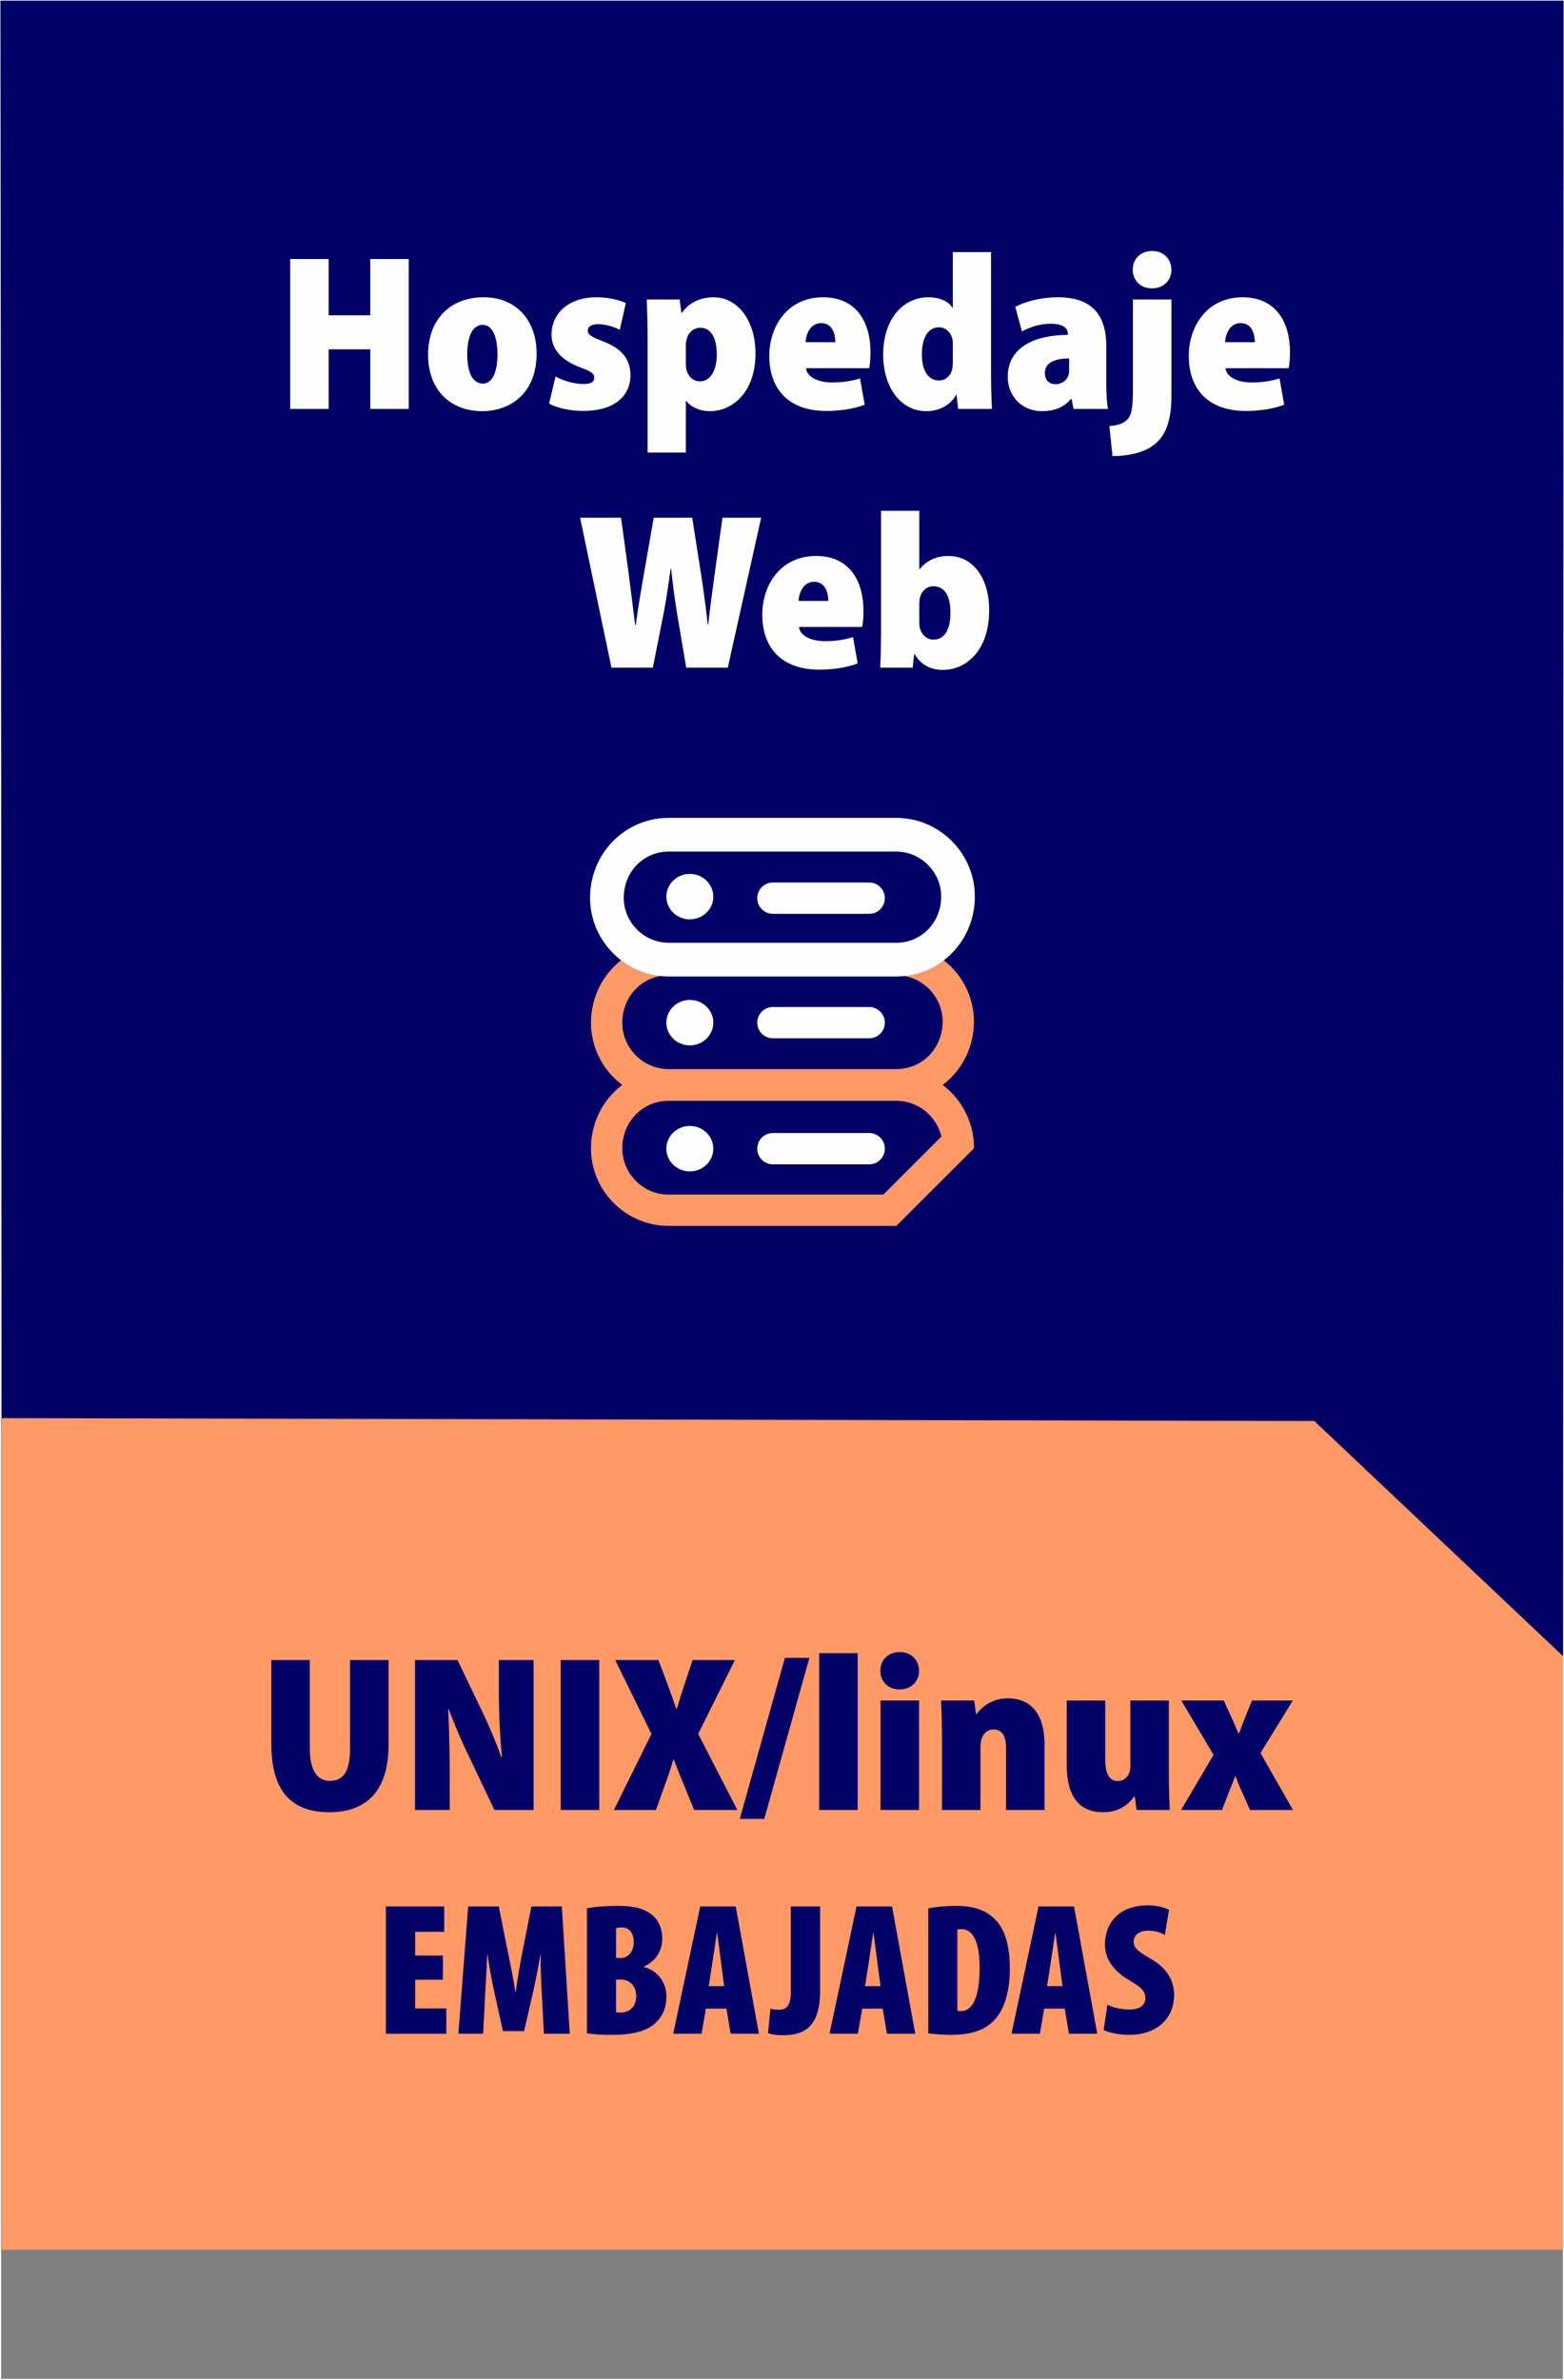 <?xml version="1.0" encoding="UTF-8"?>
<!DOCTYPE svg PUBLIC "-//W3C//DTD SVG 1.1//EN" "http://www.w3.org/Graphics/SVG/1.1/DTD/svg11.dtd">
<!-- Creator: CorelDRAW -->
<svg xmlns="http://www.w3.org/2000/svg" xml:space="preserve" width="230px" height="350px" version="1.1" style="shape-rendering:geometricPrecision; text-rendering:geometricPrecision; image-rendering:optimizeQuality; fill-rule:evenodd; clip-rule:evenodd"
viewBox="0 0 230 350"
 xmlns:xlink="http://www.w3.org/1999/xlink"
 xmlns:xodm="http://www.corel.com/coreldraw/odm/2003">
 <rect x="0" y="0" width="230" height="350" fill="#808080" stroke="none"/>
 <defs>
  <style type="text/css">
   <![CDATA[
    .str0 {stroke:#FEFEFE;stroke-width:0.216;stroke-miterlimit:22.926}
    .fil0 {fill:none}
    .fil2 {fill:#000066}
    .fil6 {fill:#FEFEFE}
    .fil1 {fill:#FF9966}
    .fil7 {fill:#FEFEFE;fill-rule:nonzero}
    .fil4 {fill:#000066;fill-rule:nonzero}
    .fil3 {fill:#FEFEFE;fill-rule:nonzero}
    .fil5 {fill:#FF9966;fill-rule:nonzero}
   ]]>
  </style>
 </defs>
 <g id="Capa_x0020_1">
  <rect class="fil0 str0" x="0.06" y="0.092" width="229.88" height="349.817"/>
  <rect class="fil1" x="0.276" y="127.491" width="229.586" height="203.332"/>
  <polygon class="fil2" points="0.061,0.092 229.94,0.092 229.865,243.534 193.281,208.954 0.276,208.528 "/>
  <polygon class="fil3" points="42.673,38.087 42.673,60.133 48.331,60.133 48.331,51.367 54.448,51.367 54.448,60.133 60.107,60.133 60.107,38.087 54.448,38.087 54.448,46.362 48.331,46.362 48.331,38.087 "/>
  <path id="_1" class="fil3" d="M71.13 43.713c-4.841,0 -8.177,3.173 -8.177,8.472 0,5.168 3.304,8.276 7.948,8.276 3.86,0 8.014,-2.356 8.014,-8.505 0,-4.841 -3.009,-8.243 -7.785,-8.243zm-0.131 4.056c1.571,0 2.159,2.126 2.159,4.318 0,2.486 -0.687,4.317 -2.126,4.317 -1.636,0 -2.322,-1.799 -2.322,-4.317 0,-2.127 0.556,-4.318 2.289,-4.318z"/>
  <path id="_2" class="fil3" d="M80.747 59.348c1.112,0.622 3.042,1.08 5.005,1.08 4.579,0 6.967,-2.159 6.967,-5.299 -0.033,-2.126 -1.047,-3.795 -4.056,-4.94 -1.767,-0.686 -2.224,-1.014 -2.224,-1.57 0,-0.621 0.556,-0.948 1.537,-0.948 1.178,0 2.453,0.458 3.173,0.818l0.883 -3.926c-0.981,-0.458 -2.551,-0.85 -4.35,-0.85 -4.024,0 -6.575,2.355 -6.575,5.495 0,1.701 0.948,3.598 4.285,4.841 1.603,0.589 1.995,0.883 1.995,1.505 0,0.621 -0.491,0.916 -1.668,0.916 -1.341,0 -3.173,-0.589 -4.023,-1.112l-0.949 3.99z"/>
  <path id="_3" class="fil3" d="M95.237 66.545l5.627 0 0 -7.589 0.065 0c0.556,0.785 1.832,1.505 3.467,1.505 3.271,0 6.706,-2.716 6.706,-8.505 0,-4.907 -2.682,-8.243 -6.149,-8.243 -2.061,0 -3.664,0.85 -4.678,2.29l-0.066 0 -0.261 -1.963 -4.841 0c0.065,1.57 0.13,3.369 0.13,5.365l0 17.14zm5.627 -15.799c0,-0.328 0.032,-0.622 0.131,-0.884 0.196,-0.948 1.014,-1.668 1.995,-1.668 1.57,0 2.42,1.472 2.42,3.958 0,2.29 -0.915,3.925 -2.486,3.925 -0.948,0 -1.668,-0.687 -1.929,-1.537 -0.099,-0.294 -0.131,-0.687 -0.131,-1.079l0 -2.715z"/>
  <path id="_4" class="fil3" d="M127.817 54.147c0.098,-0.425 0.196,-1.243 0.196,-2.322 0,-4.71 -2.257,-8.112 -6.967,-8.112 -5.299,0 -7.916,4.35 -7.916,8.603 0,5.07 3.01,8.112 8.374,8.112 1.93,0 3.958,-0.262 5.659,-0.916l-0.687 -3.86c-1.276,0.393 -2.617,0.589 -4.089,0.589 -2.028,0 -3.696,-0.752 -3.86,-2.094l9.29 0zm-9.355 -3.827c0.065,-1.145 0.687,-2.813 2.29,-2.813 1.701,0 2.093,1.701 2.093,2.813l-4.383 0z"/>
  <path id="_5" class="fil3" d="M140.116 37.073l0 8.177 -0.066 0c-0.588,-0.948 -1.831,-1.537 -3.565,-1.537 -3.5,0 -6.607,3.009 -6.607,8.439 0,4.809 2.584,8.309 6.345,8.309 1.701,0 3.468,-0.753 4.384,-2.388l0.065 0 0.229 2.06 4.972 0c-0.065,-1.243 -0.131,-3.205 -0.131,-5.102l0 -17.958 -5.626 0zm0 16.224c0,0.392 -0.033,0.752 -0.098,1.047 -0.229,0.948 -0.982,1.603 -1.963,1.603 -1.407,0 -2.486,-1.243 -2.486,-3.828 0,-2.191 0.752,-3.99 2.519,-3.99 1.079,0 1.799,0.85 1.995,1.831 0.033,0.262 0.033,0.557 0.033,0.818l0 2.519z"/>
  <path id="_6" class="fil3" d="M162.686 50.811c0,-3.762 -1.505,-7.098 -7.066,-7.098 -3.107,0 -5.299,0.883 -6.313,1.406l0.982 3.631c1.046,-0.621 2.616,-1.145 4.219,-1.145 1.93,0 2.519,0.72 2.519,1.44l0 0.196c-4.939,0.033 -8.832,1.864 -8.832,6.182 0,2.748 1.995,5.038 5.038,5.038 1.668,0 3.205,-0.491 4.252,-1.8l0.098 0 0.294 1.472 5.071 0c-0.197,-0.915 -0.262,-2.322 -0.262,-3.859l0 -5.463zm-5.463 3.598c0,0.295 -0.033,0.556 -0.098,0.785 -0.262,0.818 -1.112,1.308 -1.864,1.308 -0.883,0 -1.603,-0.523 -1.603,-1.635 0,-1.505 1.406,-2.159 3.565,-2.159l0 1.701z"/>
  <path id="_7" class="fil3" d="M163.602 67.068c2.453,0 4.808,-0.556 6.28,-1.799 1.505,-1.276 2.388,-3.336 2.388,-7l0 -14.229 -5.659 0 0 13.117c0,2.715 -0.196,3.958 -0.883,4.579 -0.556,0.589 -1.472,0.818 -2.584,0.916l0.458 4.416zm5.822 -30.159c-1.668,0 -2.846,1.145 -2.846,2.748 0,1.57 1.145,2.747 2.813,2.747 1.734,0 2.879,-1.177 2.879,-2.747 -0.033,-1.603 -1.145,-2.748 -2.846,-2.748z"/>
  <path id="_8" class="fil3" d="M189.508 54.147c0.098,-0.425 0.196,-1.243 0.196,-2.322 0,-4.71 -2.257,-8.112 -6.967,-8.112 -5.299,0 -7.916,4.35 -7.916,8.603 0,5.07 3.01,8.112 8.374,8.112 1.93,0 3.958,-0.262 5.659,-0.916l-0.687 -3.86c-1.276,0.393 -2.617,0.589 -4.089,0.589 -2.028,0 -3.696,-0.752 -3.86,-2.094l9.29 0zm-9.355 -3.827c0.065,-1.145 0.687,-2.813 2.29,-2.813 1.701,0 2.093,1.701 2.093,2.813l-4.383 0z"/>
  <path id="_9" class="fil3" d="M96.006 98.175l1.538 -7.753c0.392,-1.962 0.719,-4.154 1.079,-6.803l0.066 0c0.294,2.682 0.588,4.873 0.915,6.803l1.309 7.753 6.117 0 4.906 -22.047 -5.691 0 -1.113 8.047c-0.359,2.617 -0.719,5.135 -0.981,7.687l-0.065 0c-0.295,-2.584 -0.589,-4.874 -0.982,-7.393l-1.308 -8.341 -5.659 0 -1.406 8.047c-0.459,2.682 -0.916,5.233 -1.243,7.785l-0.066 0c-0.327,-2.388 -0.654,-5.201 -0.981,-7.72l-1.112 -8.112 -6.019 0 4.612 22.047 6.084 0z"/>
  <path id="_10" class="fil3" d="M126.786 92.189c0.099,-0.425 0.197,-1.243 0.197,-2.323 0,-4.71 -2.257,-8.112 -6.967,-8.112 -5.299,0 -7.916,4.351 -7.916,8.603 0,5.07 3.009,8.112 8.373,8.112 1.931,0 3.958,-0.262 5.659,-0.916l-0.687 -3.86c-1.275,0.393 -2.616,0.589 -4.088,0.589 -2.028,0 -3.697,-0.752 -3.86,-2.093l9.289 0zm-9.354 -3.827c0.065,-1.145 0.686,-2.813 2.289,-2.813 1.701,0 2.093,1.7 2.093,2.813l-4.382 0z"/>
  <path id="_11" class="fil3" d="M129.567 93.072c0,1.897 -0.066,3.892 -0.131,5.103l4.776 0 0.229 -1.996 0.065 0c1.047,1.8 2.617,2.323 4.154,2.323 3.566,0 6.804,-3.009 6.804,-8.734 0.033,-4.678 -2.322,-8.014 -5.986,-8.014 -1.963,0 -3.336,0.818 -4.22,1.93l-0.065 0 0 -8.57 -5.626 0 0 17.958zm5.626 -4.383c0,-0.262 0.033,-0.589 0.098,-0.818 0.229,-0.981 1.014,-1.668 1.963,-1.668 1.733,0 2.518,1.537 2.518,3.859 0,2.683 -0.948,3.991 -2.518,3.991 -0.949,0 -1.701,-0.719 -1.963,-1.635 -0.065,-0.229 -0.098,-0.524 -0.098,-0.851l0 -2.878z"/>
  <path class="fil4" d="M39.903 244.105l0 12.365c0,6.608 2.715,10.009 8.505,10.009 5.757,0 8.733,-3.434 8.733,-9.911l0 -12.463 -5.658 0 0 12.987c0,3.401 -1.014,4.775 -2.944,4.775 -1.93,0 -2.977,-1.57 -2.977,-4.775l0 -12.987 -5.659 0z"/>
  <path id="_1_489" class="fil4" d="M66.137 266.152l0 -4.939c0,-3.794 -0.098,-7.229 -0.229,-9.878l0.098 0c0.85,2.355 2.159,5.331 3.206,7.457l3.5 7.36 5.756 0 0 -22.047 -5.102 0 0 4.711c0,3.565 0.196,7 0.458,9.584l-0.098 0c-0.818,-2.322 -2.061,-5.234 -3.043,-7.196l-3.401 -7.099 -6.248 0 0 22.047 5.103 0z"/>
  <polygon id="_2_490" class="fil4" points="82.459,244.105 82.459,266.152 88.118,266.152 88.118,244.105 "/>
  <path id="_3_491" class="fil4" d="M108.431 266.152l-5.757 -11.187 5.397 -10.86 -6.215 0 -1.177 3.533c-0.425,1.243 -0.72,2.257 -1.145,3.631l-0.098 0c-0.425,-1.243 -0.785,-2.322 -1.276,-3.631l-1.341 -3.533 -6.346 0 5.332 10.86 -5.528 11.187 6.182 0 1.276 -3.565c0.49,-1.341 0.916,-2.552 1.276,-3.86l0.065 0c0.523,1.308 0.949,2.453 1.537,3.827l1.472 3.598 6.346 0z"/>
  <polygon id="_4_492" class="fil4" points="112.389,267.461 119.029,243.779 115.431,243.779 108.791,267.461 "/>
  <polygon id="_5_493" class="fil4" points="120.468,266.152 126.127,266.152 126.127,243.092 120.468,243.092 "/>
  <path id="_6_494" class="fil4" d="M135.155 266.152l0 -16.093 -5.659 0 0 16.093 5.659 0zm-2.846 -23.224c-1.668,0 -2.845,1.145 -2.845,2.748 0,1.57 1.144,2.747 2.813,2.747 1.733,0 2.878,-1.177 2.878,-2.747 -0.032,-1.603 -1.145,-2.748 -2.846,-2.748z"/>
  <path id="_7_495" class="fil4" d="M138.524 266.152l5.659 0 0 -9.289c0,-0.491 0.066,-0.982 0.197,-1.276 0.261,-0.622 0.752,-1.276 1.733,-1.276 1.309,0 1.832,1.08 1.832,2.715l0 9.126 5.659 0 0 -9.682c0,-4.121 -1.767,-6.738 -5.397,-6.738 -2.388,0 -3.893,1.341 -4.58,2.322l-0.098 0 -0.262 -1.995 -4.873 0c0.065,1.537 0.13,3.369 0.13,5.364l0 10.729z"/>
  <path id="_8_496" class="fil4" d="M171.889 250.059l-5.659 0 0 9.682c0,0.393 -0.065,0.752 -0.196,1.014 -0.229,0.556 -0.752,1.145 -1.636,1.145 -1.275,0 -1.864,-1.112 -1.864,-3.14l0 -8.701 -5.659 0 0 9.519c0,4.579 1.864,6.901 5.332,6.901 2.518,0 3.925,-1.341 4.579,-2.322l0.098 0 0.262 1.995 4.874 0c-0.066,-1.439 -0.131,-3.271 -0.131,-5.364l0 -10.729z"/>
  <path id="_9_497" class="fil4" d="M173.721 250.059l4.743 7.981 -4.776 8.112 6.019 0 1.013 -2.617c0.295,-0.752 0.622,-1.537 0.917,-2.322l0.065 0c0.294,0.752 0.589,1.537 0.949,2.29l1.177 2.649 6.313 0 -4.776 -8.374 4.744 -7.719 -5.987 0 -0.981 2.388c-0.327,0.818 -0.621,1.668 -0.948,2.453l-0.066 0c-0.294,-0.72 -0.654,-1.537 -1.047,-2.388l-1.112 -2.453 -6.247 0z"/>
  <polygon id="_10_498" class="fil4" points="65.132,287.557 61.051,287.557 61.051,284.059 65.326,284.059 65.326,280.339 56.747,280.339 56.747,299.051 65.632,299.051 65.632,295.331 61.051,295.331 61.051,291.111 65.132,291.111 "/>
  <path id="_11_499" class="fil4" d="M79.986 299.051l3.803 0 -1.166 -18.712 -4.47 0 -1.194 5.997c-0.444,2.304 -0.86,4.553 -1.11,6.607l-0.056 0c-0.305,-2.11 -0.777,-4.275 -1.249,-6.607l-1.194 -5.997 -4.498 0 -1.443 18.712 3.637 0 0.305 -5.886c0.083,-1.499 0.222,-3.748 0.306,-5.719l0.055 0c0.25,1.971 0.722,4.303 0.972,5.442l1.277 5.775 3.109 0 1.333 -5.775c0.25,-1.139 0.749,-3.471 1.055,-5.442l0.055 0c-0.027,1.971 0.084,4.22 0.167,5.719l0.306 5.886z"/>
  <path id="_12" class="fil4" d="M86.316 298.996c0.944,0.139 2.248,0.222 3.636,0.222 3.554,0 5.525,-0.75 6.664,-1.971 0.888,-0.917 1.388,-2.11 1.388,-3.665 0,-1.888 -1.083,-3.693 -3.248,-4.331l0 -0.111c1.86,-0.861 2.637,-2.499 2.637,-4.054 0,-1.305 -0.416,-2.61 -1.499,-3.498 -1.416,-1.166 -3.248,-1.333 -4.998,-1.333 -1.749,0 -3.387,0.111 -4.58,0.361l0 18.38zm4.275 -15.465c0.222,-0.083 0.528,-0.111 0.889,-0.111 1.138,0 1.721,0.944 1.721,2.166 0,1.333 -0.778,2.332 -1.916,2.332l-0.694 0 0 -4.387zm0 7.552l0.722 0c1.194,0 2.249,0.861 2.249,2.443 0,1.666 -1.111,2.416 -2.277,2.416 -0.25,0 -0.472,0 -0.694,-0.056l0 -4.803z"/>
  <path id="_13" class="fil4" d="M106.833 295.359l0.611 3.692 4.164 0 -3.415 -18.712 -5.219 0 -3.97 18.712 4.164 0 0.639 -3.692 3.026 0zm-2.61 -3.304l0.555 -3.554c0.167,-0.999 0.444,-3.082 0.639,-4.248l0.055 0c0.167,1.166 0.417,3.193 0.555,4.248l0.472 3.554 -2.276 0z"/>
  <path id="_14" class="fil4" d="M116.3 292.999c0,2.165 -0.888,2.526 -1.749,2.526 -0.5,0 -0.889,-0.055 -1.25,-0.166l-0.36 3.609c0.416,0.167 1.193,0.305 2.026,0.305 2.638,0 5.636,-0.583 5.636,-6.496l0 -12.438 -4.303 0 0 12.66z"/>
  <path id="_15" class="fil4" d="M129.821 295.359l0.611 3.692 4.164 0 -3.415 -18.712 -5.219 0 -3.971 18.712 4.165 0 0.638 -3.692 3.027 0zm-2.61 -3.304l0.555 -3.554c0.167,-0.999 0.444,-3.082 0.639,-4.248l0.055 0c0.167,1.166 0.417,3.193 0.555,4.248l0.472 3.554 -2.276 0z"/>
  <path id="_16" class="fil4" d="M136.512 298.996c0.749,0.083 1.999,0.222 3.276,0.222 2.804,0 4.664,-0.583 5.969,-1.722 1.804,-1.527 2.748,-4.358 2.748,-7.94 0,-3.498 -0.721,-5.997 -2.387,-7.524 -1.277,-1.194 -3.027,-1.777 -5.553,-1.777 -1.61,0 -3.109,0.167 -4.053,0.361l0 18.38zm4.275 -15.243c0.195,-0.083 0.389,-0.083 0.611,-0.083 1.86,0 2.665,2.221 2.665,5.692 0,4.636 -1.194,6.358 -2.693,6.358 -0.194,0 -0.444,0 -0.583,-0.056l0 -11.911z"/>
  <path id="_17" class="fil4" d="M156.585 295.359l0.61 3.692 4.165 0 -3.415 -18.712 -5.22 0 -3.97 18.712 4.165 0 0.638 -3.692 3.027 0zm-2.61 -3.304l0.555 -3.554c0.167,-0.999 0.444,-3.082 0.639,-4.248l0.055 0c0.167,1.166 0.417,3.193 0.555,4.248l0.472 3.554 -2.276 0z"/>
  <path id="_18" class="fil4" d="M162.304 298.496c0.666,0.361 2.165,0.722 3.776,0.722 3.942,0 6.579,-2.332 6.579,-5.858 0,-1.916 -0.86,-3.887 -3.442,-5.331 -2.11,-1.194 -2.499,-1.721 -2.499,-2.526 0,-0.861 0.694,-1.611 2.138,-1.611 1.083,0 1.888,0.306 2.443,0.639l0.611 -3.693c-0.583,-0.333 -1.805,-0.666 -3.082,-0.666 -4.331,0 -6.33,2.665 -6.33,5.747 0,1.388 0.5,3.443 3.526,5.247 1.638,0.972 2.415,1.5 2.415,2.666 0,0.944 -0.721,1.665 -2.332,1.665 -1.083,0 -2.443,-0.277 -3.248,-0.721l-0.555 3.72z"/>
  <g id="_1315907709344">
   <path class="fil5" d="M131.809 161.871l-33.484 0c-1.917,0 -3.608,0.765 -4.82,1.999 -1.239,1.262 -1.992,3.025 -1.992,4.979 0,1.871 0.767,3.574 2.003,4.809 1.236,1.236 2.939,2.003 4.809,2.003l31.576 0 8.537 -8.542c-0.297,-1.246 -0.939,-2.364 -1.82,-3.245 -1.235,-1.235 -2.938,-2.003 -4.809,-2.003zm6.818 -2.331c0.441,0.33 0.857,0.691 1.246,1.08 2.068,2.068 3.412,5.105 3.352,8.246l-11.416 11.399 -33.484 0c-3.14,0 -5.995,-1.284 -8.064,-3.352 -2.068,-2.068 -3.352,-4.923 -3.352,-8.064 0,-3.188 1.255,-6.093 3.323,-8.198 0.397,-0.404 0.822,-0.777 1.274,-1.118 -0.44,-0.33 -0.856,-0.691 -1.245,-1.079 -2.068,-2.068 -3.352,-4.923 -3.352,-8.064 0,-3.188 1.255,-6.093 3.323,-8.198 0.378,-0.385 0.783,-0.743 1.212,-1.071 -0.417,-0.317 -0.813,-0.661 -1.183,-1.031 -2.068,-2.068 -3.352,-4.923 -3.352,-8.064 0,-3.188 1.255,-6.093 3.323,-8.199 2.052,-2.088 4.893,-3.382 8.093,-3.382l33.484 0c3.141,0 5.996,1.283 8.064,3.351 2.068,2.068 3.352,4.923 3.352,8.064 0,3.188 -1.256,6.093 -3.324,8.198 -0.378,0.385 -0.783,0.743 -1.212,1.071 0.418,0.317 0.813,0.662 1.184,1.032 2.068,2.068 3.352,4.923 3.352,8.064 0,3.188 -1.256,6.093 -3.324,8.198 -0.396,0.403 -0.822,0.777 -1.274,1.117zm-40.302 -20.731l33.484 0c0.169,0 0.337,0.004 0.504,0.011 1.708,-0.121 3.21,-0.856 4.315,-1.981 1.24,-1.262 1.993,-3.025 1.993,-4.979 0,-1.87 -0.767,-3.573 -2.003,-4.809 -1.235,-1.236 -2.938,-2.003 -4.809,-2.003l-33.484 0c-1.917,0 -3.608,0.764 -4.82,1.998 -1.239,1.262 -1.992,3.026 -1.992,4.98 0,1.871 0.767,3.573 2.003,4.809 1.125,1.125 2.637,1.862 4.31,1.985 0.165,-0.007 0.332,-0.011 0.499,-0.011zm38.293 6.606c-1.124,-1.124 -2.636,-1.861 -4.31,-1.984 -0.165,0.007 -0.332,0.011 -0.499,0.011l-33.484 0c-0.169,0 -0.337,-0.004 -0.504,-0.012 -1.709,0.122 -3.211,0.856 -4.316,1.981 -1.239,1.262 -1.992,3.025 -1.992,4.979 0,1.871 0.767,3.574 2.003,4.809 1.236,1.236 2.939,2.004 4.809,2.004l33.484 0c1.916,0 3.607,-0.765 4.819,-1.999 1.24,-1.262 1.993,-3.026 1.993,-4.979 0,-1.871 -0.767,-3.574 -2.003,-4.81z"/>
   <ellipse class="fil6" cx="101.446" cy="131.847" rx="3.453" ry="3.342"/>
   <ellipse class="fil6" cx="101.446" cy="150.377" rx="3.453" ry="3.342"/>
   <ellipse class="fil6" cx="101.446" cy="168.907" rx="3.453" ry="3.342"/>
   <path class="fil3" d="M113.662 134.373c-1.271,0 -2.302,-1.03 -2.302,-2.302 0,-1.271 1.031,-2.301 2.302,-2.301l14.159 0c1.271,0 2.302,1.03 2.302,2.301 0,1.272 -1.031,2.302 -2.302,2.302l-14.159 0z"/>
   <path class="fil3" d="M113.662 152.679c-1.271,0 -2.302,-1.031 -2.302,-2.302 0,-1.271 1.031,-2.301 2.302,-2.301l14.159 0c1.271,0 2.302,1.03 2.302,2.301 0,1.271 -1.031,2.302 -2.302,2.302l-14.159 0z"/>
   <path class="fil3" d="M113.662 171.209c-1.271,0 -2.302,-1.03 -2.302,-2.302 0,-1.271 1.031,-2.301 2.302,-2.301l14.159 0c1.271,0 2.302,1.03 2.302,2.301 0,1.272 -1.031,2.302 -2.302,2.302l-14.159 0z"/>
   <path class="fil3" d="M98.352 120.445l33.433 0c3.137,0 5.987,1.281 8.052,3.346 2.065,2.065 3.347,4.916 3.347,8.052 0,3.183 -1.254,6.084 -3.319,8.186 -2.049,2.086 -4.885,3.378 -8.08,3.378l-33.433 0c-3.137,0 -5.988,-1.282 -8.053,-3.347 -2.064,-2.065 -3.346,-4.915 -3.346,-8.052 0,-3.183 1.253,-6.083 3.318,-8.186 2.048,-2.085 4.884,-3.377 8.081,-3.377zm33.433 4.596l-33.433 0c-1.915,0 -3.604,0.763 -4.814,1.995 -1.237,1.26 -1.989,3.021 -1.989,4.972 0,1.868 0.766,3.568 2,4.802 1.234,1.234 2.935,2 4.803,2l33.433 0c1.913,0 3.602,-0.763 4.812,-1.995 1.238,-1.261 1.99,-3.022 1.99,-4.972 0,-1.868 -0.766,-3.568 -2,-4.802 -1.234,-1.234 -2.934,-2 -4.802,-2z"/>
   <path class="fil7" d="M98.351 120.265l33.434 0c1.562,0 3.055,0.313 4.418,0.88 1.415,0.588 2.692,1.451 3.76,2.519 1.069,1.069 1.932,2.346 2.52,3.762 0.567,1.362 0.88,2.856 0.88,4.417 0,1.591 -0.309,3.112 -0.872,4.501 -0.581,1.432 -1.433,2.726 -2.498,3.81 -1.062,1.081 -2.334,1.953 -3.754,2.548 -1.363,0.569 -2.866,0.885 -4.454,0.885l-33.434 0c-1.561,0 -3.054,-0.314 -4.417,-0.88 -1.416,-0.589 -2.693,-1.452 -3.761,-2.52 -1.068,-1.068 -1.932,-2.345 -2.52,-3.761 -0.567,-1.363 -0.88,-2.856 -0.88,-4.418 0,-1.589 0.309,-3.111 0.871,-4.501 0.581,-1.432 1.434,-2.726 2.499,-3.81 1.062,-1.081 2.334,-1.953 3.754,-2.547 1.363,-0.569 2.866,-0.885 4.454,-0.885zm33.434 0.359l-33.434 0c-1.54,0 -2.997,0.305 -4.316,0.857 -1.377,0.575 -2.608,1.419 -3.637,2.467 -1.031,1.049 -1.858,2.304 -2.421,3.694 -0.546,1.347 -0.845,2.823 -0.845,4.366 0,1.515 0.303,2.961 0.852,4.28 0.57,1.372 1.406,2.61 2.442,3.645 1.036,1.036 2.274,1.873 3.646,2.443 1.318,0.548 2.765,0.852 4.279,0.852l33.434 0c1.54,0 2.996,-0.306 4.316,-0.857 1.376,-0.575 2.608,-1.42 3.637,-2.468 1.031,-1.049 1.857,-2.304 2.421,-3.694 0.545,-1.346 0.845,-2.823 0.845,-4.366 0,-1.514 -0.303,-2.961 -0.851,-4.28 -0.571,-1.372 -1.407,-2.61 -2.443,-3.645 -1.036,-1.036 -2.273,-1.872 -3.645,-2.442 -1.319,-0.549 -2.765,-0.852 -4.28,-0.852zm0 4.597l-33.434 0c-0.914,0 -1.774,0.178 -2.551,0.5 -0.81,0.335 -1.533,0.828 -2.134,1.44 -0.611,0.623 -1.102,1.372 -1.436,2.208 -0.323,0.809 -0.501,1.701 -0.501,2.639 0,0.892 0.179,1.745 0.503,2.523 0.337,0.809 0.832,1.541 1.444,2.153 0.612,0.612 1.343,1.107 2.153,1.443 0.778,0.324 1.631,0.504 2.522,0.504l33.434 0c0.913,0 1.774,-0.179 2.55,-0.5 0.811,-0.337 1.534,-0.83 2.135,-1.442 0.611,-0.622 1.102,-1.372 1.436,-2.207 0.323,-0.809 0.501,-1.702 0.501,-2.639 0,-0.892 -0.179,-1.745 -0.503,-2.523 -0.337,-0.808 -0.831,-1.54 -1.444,-2.153 -0.612,-0.612 -1.343,-1.106 -2.152,-1.443 -0.778,-0.324 -1.631,-0.503 -2.523,-0.503zm-33.434 -0.359l33.434 0c0.939,0 1.839,0.189 2.661,0.531 0.853,0.355 1.623,0.877 2.268,1.521 0.644,0.644 1.165,1.416 1.521,2.269 0.342,0.821 0.531,1.721 0.531,2.66 0,0.983 -0.187,1.92 -0.528,2.772 -0.351,0.879 -0.868,1.668 -1.513,2.325 -0.635,0.645 -1.398,1.167 -2.252,1.521 -0.822,0.34 -1.729,0.529 -2.688,0.529l-33.434 0c-0.939,0 -1.839,-0.19 -2.659,-0.532 -0.855,-0.355 -1.625,-0.877 -2.27,-1.521 -0.645,-0.646 -1.166,-1.416 -1.521,-2.269 -0.342,-0.821 -0.531,-1.72 -0.531,-2.66 0,-0.982 0.187,-1.92 0.527,-2.772 0.352,-0.879 0.869,-1.669 1.514,-2.325 0.633,-0.646 1.396,-1.166 2.252,-1.52 0.82,-0.341 1.727,-0.529 2.688,-0.529z"/>
  </g>
 </g>
</svg>
